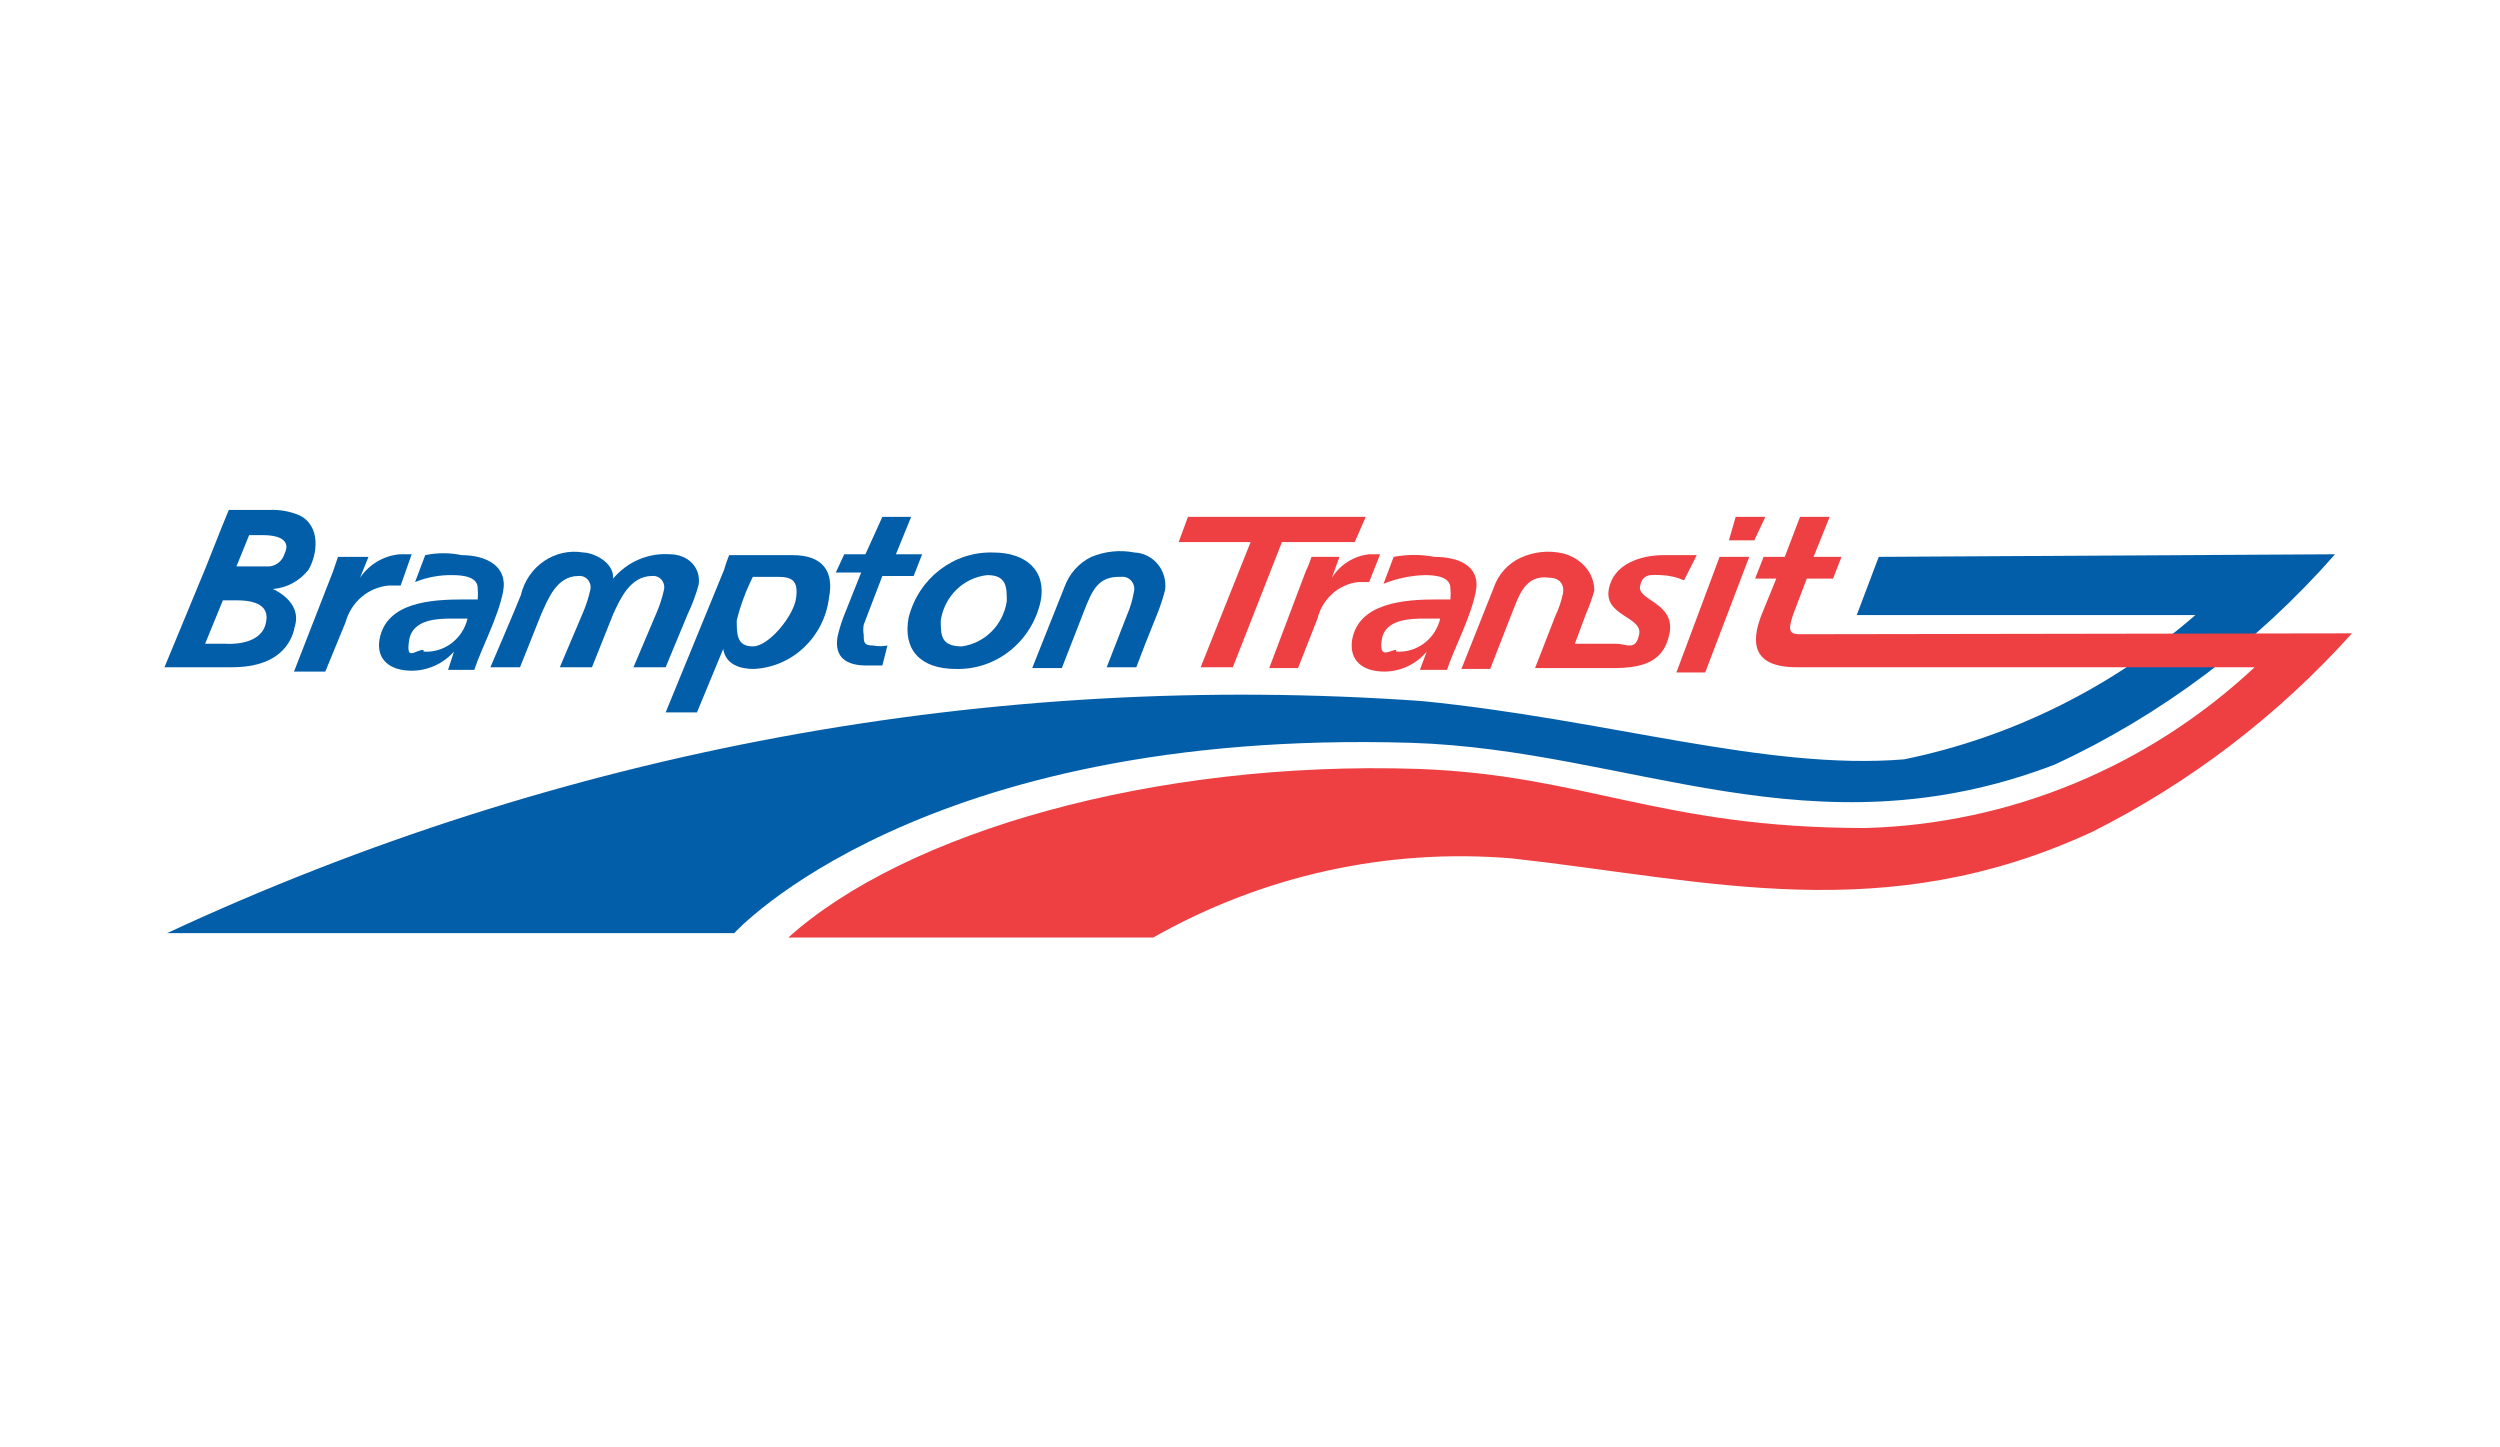 <?xml version="1.0" encoding="UTF-8"?>
<svg width="152px" height="88px" viewBox="0 0 152 88" version="1.1" xmlns="http://www.w3.org/2000/svg" xmlns:xlink="http://www.w3.org/1999/xlink">
    <title>AC86D50E-C7F7-41FF-894F-42CA0F2C7C6A</title>
    <g id="Home_Page" stroke="none" stroke-width="1" fill="none" fill-rule="evenodd">
        <g id="Screens/CWS/Desktop/HomePage/ProductsCollapsed" transform="translate(-264, -2619)">
            <g id="WP5" transform="translate(0, 2491)">
                <g id="Brampton-Transit-Homepage-Logo" transform="translate(264, 128)">
                    <rect id="Rectangle" x="0" y="0" width="152" height="88"></rect>
                    <g id="BramptonTransit" transform="translate(10, 31)">
                        <path d="M104.228,2.857 L102.89,6.397 L123.478,6.397 C118.393,10.811 112.302,13.829 105.772,15.168 C97.382,15.855 87.706,12.738 76.485,11.628 C50.296,9.759 24.065,14.607 0.154,25.736 L34.64,25.736 C34.64,25.736 45.912,13.266 75.816,14.164 C89.147,14.587 100.162,21.139 114.934,15.485 C121.412,12.477 127.213,8.123 131.971,2.699 L104.228,2.857 Z" id="Shape" fill="#025EA9" fill-rule="nonzero"></path>
                        <polygon id="Shape" fill="#EE3F42" fill-rule="nonzero" points="62.228 0.427 73.037 0.427 72.368 1.959 67.941 1.959 64.956 9.568 63 9.568 66.037 1.959 61.662 1.959"></polygon>
                        <path d="M69.382,3.756 C69.524,3.466 69.645,3.166 69.743,2.857 L71.441,2.857 L70.978,4.125 L70.978,4.125 C71.485,3.324 72.317,2.8 73.243,2.699 L73.912,2.699 L73.243,4.39 L72.574,4.39 C71.38,4.529 70.396,5.413 70.103,6.609 L68.919,9.62 L67.169,9.62 L69.382,3.756 Z" id="Shape" fill="#EE3F42" fill-rule="nonzero"></path>
                        <path d="M91,3.967 C91.478,3.984 91.949,4.092 92.39,4.284 L93.162,2.752 L91.154,2.752 C89.765,2.752 88.066,3.28 87.809,4.865 C87.551,6.45 89.868,6.503 89.662,7.56 C89.456,8.617 88.89,8.141 88.272,8.141 L85.75,8.141 L86.419,6.345 C86.622,5.881 86.794,5.405 86.934,4.918 C86.934,3.756 86.059,2.91 85.029,2.646 C84.166,2.448 83.264,2.541 82.456,2.91 C81.679,3.263 81.082,3.934 80.809,4.759 L78.853,9.673 L80.603,9.673 L81.941,6.239 C82.353,5.235 82.713,3.914 84.206,4.125 C84.772,4.125 85.132,4.495 85.029,5.077 C84.93,5.552 84.774,6.013 84.566,6.45 L83.331,9.62 L88.066,9.62 C89.868,9.62 91.206,9.251 91.515,7.454 C91.824,5.658 89.559,5.499 89.713,4.654 C89.868,3.808 90.485,3.967 91,3.967 Z" id="Shape" fill="#EE3F42" fill-rule="nonzero"></path>
                        <path d="M59.654,8.088 L60.375,6.292 C60.56,5.827 60.715,5.351 60.838,4.865 C60.911,4.307 60.752,3.742 60.399,3.31 C60.047,2.878 59.534,2.618 58.985,2.593 C58.104,2.421 57.193,2.513 56.36,2.857 C55.594,3.225 55.002,3.891 54.713,4.707 L52.757,9.62 L54.559,9.62 L55.897,6.186 C56.412,4.865 56.772,4.02 58.162,4.073 C58.403,4.044 58.643,4.142 58.798,4.334 C58.954,4.526 59.005,4.785 58.934,5.024 C58.851,5.497 58.713,5.958 58.522,6.397 L57.287,9.568 L59.088,9.568 L59.654,8.088 Z" id="Shape" fill="#025EA9" fill-rule="nonzero"></path>
                        <path d="M94.551,2.857 L96.353,2.857 L93.676,9.885 L91.926,9.885 L94.551,2.857 Z M95.529,0.427 L97.331,0.427 L96.662,1.853 L95.118,1.853 L95.529,0.427 Z" id="Shape" fill="#EE3F42" fill-rule="nonzero"></path>
                        <path d="M99.801,7.56 L99.39,7.56 C98.669,7.56 98.772,7.137 99.029,6.345 L99.853,4.178 L101.449,4.178 L101.963,2.857 L100.265,2.857 L101.243,0.427 L99.441,0.427 L98.515,2.857 L97.228,2.857 L96.713,4.178 L98,4.178 L97.074,6.45 C96.456,8.088 96.559,9.568 99.235,9.568 L127.081,9.568 C120.587,15.637 112.183,19.106 103.404,19.343 C90.949,19.343 86.368,16.119 76.228,15.75 C60.169,15.221 45.037,19.607 37.934,26 L60.118,26 C66.772,22.226 74.364,20.554 81.941,21.192 C93.831,22.513 104.537,25.472 117.25,19.554 C123.179,16.571 128.52,12.486 133,7.507 L99.801,7.56 Z" id="Shape" fill="#EE3F42" fill-rule="nonzero"></path>
                        <path d="M76.743,8.617 L76.743,8.617 C76.098,9.387 75.158,9.831 74.169,9.832 C72.831,9.832 72.007,9.145 72.213,7.877 C72.625,5.658 75.353,5.446 77.36,5.446 L78.184,5.446 C78.206,5.218 78.206,4.988 78.184,4.759 C78.184,4.073 77.309,3.967 76.64,3.967 C75.775,3.99 74.922,4.168 74.118,4.495 L74.735,2.857 C75.552,2.702 76.389,2.702 77.206,2.857 C78.647,2.857 80.037,3.386 79.728,4.971 C79.419,6.556 78.39,8.458 77.978,9.726 L76.331,9.726 L76.743,8.617 Z M74.89,8.617 C76.139,8.705 77.269,7.857 77.566,6.609 L76.743,6.609 C75.816,6.609 74.221,6.609 74.015,7.877 C73.809,9.145 74.529,8.511 74.89,8.511 L74.89,8.617 Z" id="Shape" fill="#EE3F42" fill-rule="nonzero"></path>
                        <path d="M41.331,2.699 L42.618,2.699 L43.647,0.427 L45.397,0.427 L44.471,2.699 L46.066,2.699 L45.551,4.02 L43.647,4.02 L42.515,6.979 C42.478,7.188 42.478,7.403 42.515,7.613 C42.515,8.035 42.515,8.247 43.081,8.247 C43.37,8.301 43.667,8.301 43.956,8.247 L43.647,9.462 L42.669,9.462 C41.485,9.462 40.713,8.986 40.919,7.718 C41.044,7.175 41.216,6.645 41.434,6.133 L42.36,3.808 L40.816,3.808 L41.331,2.699 Z" id="Shape" fill="#025EA9" fill-rule="nonzero"></path>
                        <path d="M10.243,3.756 L10.551,2.857 L12.404,2.857 L11.89,4.125 L11.89,4.125 C12.45,3.306 13.336,2.783 14.309,2.699 L15.029,2.699 L14.36,4.601 L13.64,4.601 C12.4,4.707 11.354,5.591 11.015,6.82 L9.779,9.832 L7.875,9.832 L10.243,3.756 Z" id="Shape" fill="#025EA9" fill-rule="nonzero"></path>
                        <path d="M21.669,5.182 C22.078,3.425 23.743,2.294 25.478,2.593 C25.993,2.593 27.331,3.122 27.279,4.178 C28.137,3.154 29.415,2.606 30.728,2.699 C31.809,2.699 32.632,3.491 32.478,4.548 C32.309,5.167 32.085,5.768 31.809,6.345 L30.471,9.568 L28.515,9.568 L29.904,6.292 C30.105,5.833 30.26,5.355 30.368,4.865 C30.419,4.648 30.364,4.419 30.221,4.251 C30.078,4.082 29.864,3.996 29.647,4.02 C28.309,4.02 27.691,5.446 27.279,6.345 L25.993,9.568 L24.037,9.568 L25.426,6.292 C25.627,5.833 25.782,5.355 25.89,4.865 C25.941,4.648 25.886,4.419 25.743,4.251 C25.6,4.082 25.386,3.996 25.169,4.02 C23.831,4.02 23.316,5.446 22.904,6.345 L21.618,9.568 L19.816,9.568 C19.816,9.568 21.36,5.975 21.669,5.182 Z" id="Shape" fill="#025EA9" fill-rule="nonzero"></path>
                        <path d="M34.022,3.65 C34.109,3.345 34.212,3.045 34.331,2.752 L38.191,2.752 C40.044,2.752 40.713,3.756 40.404,5.341 C40.107,7.736 38.173,9.564 35.824,9.673 C35,9.673 34.125,9.409 33.971,8.458 L33.971,8.458 L32.375,12.315 L30.471,12.315 L34.022,3.65 Z M37.316,4.073 L35.772,4.073 C35.352,4.913 35.024,5.799 34.794,6.714 C34.794,7.56 34.794,8.3 35.772,8.3 C36.75,8.3 38.243,6.45 38.397,5.394 C38.551,4.337 38.191,4.073 37.316,4.073 Z" id="Shape" fill="#025EA9" fill-rule="nonzero"></path>
                        <path d="M53.272,5.552 C52.733,8.01 50.578,9.735 48.125,9.673 C45.963,9.673 44.882,8.511 45.243,6.556 C45.844,4.161 47.982,2.515 50.39,2.593 C52.397,2.593 53.632,3.703 53.272,5.552 Z M51.213,5.552 C51.213,4.707 51.213,3.967 50.029,3.967 C48.588,4.117 47.425,5.245 47.199,6.714 C47.199,7.613 47.199,8.3 48.485,8.3 C49.887,8.106 50.998,6.987 51.213,5.552 L51.213,5.552 Z" id="Shape" fill="#025EA9" fill-rule="nonzero"></path>
                        <path d="M17.603,8.617 L17.603,8.617 C16.941,9.356 16.008,9.778 15.029,9.779 C13.691,9.779 12.868,9.092 13.074,7.877 C13.485,5.605 16.213,5.446 18.221,5.446 L19.044,5.446 C19.066,5.218 19.066,4.988 19.044,4.759 C19.044,4.073 18.169,3.967 17.5,3.967 C16.725,3.953 15.956,4.097 15.235,4.39 L15.853,2.752 C16.583,2.598 17.336,2.598 18.066,2.752 C19.507,2.752 20.897,3.386 20.588,4.971 C20.279,6.556 19.25,8.458 18.838,9.726 L17.243,9.726 L17.603,8.617 Z M15.75,8.617 C16.999,8.705 18.129,7.857 18.426,6.609 L17.603,6.609 C16.676,6.609 15.081,6.609 14.875,7.93 C14.669,9.251 15.235,8.511 15.75,8.511 L15.75,8.617 Z" id="Shape" fill="#025EA9" fill-rule="nonzero"></path>
                        <path d="M4.426,5.499 L3.603,5.499 L2.522,8.141 L3.757,8.141 C3.757,8.141 5.713,8.141 6.125,7.031 C6.537,5.922 6.279,5.499 4.426,5.499 Z" id="Shape"></path>
                        <path d="M5.971,1.536 L5.147,1.536 L4.375,3.439 L6.382,3.439 C6.819,3.392 7.186,3.079 7.309,2.646 C7.618,2.012 7.257,1.536 5.971,1.536 Z" id="Shape"></path>
                        <path d="M8.184,0.321 C7.612,0.085 6.998,-0.023 6.382,0.004 L3.912,0.004 L3.5,1.008 L3.5,1.008 L2.471,3.597 L0,9.568 L4.118,9.568 C7.36,9.568 7.824,7.613 7.926,7.084 C8.39,5.552 6.588,4.812 6.588,4.812 C7.434,4.746 8.215,4.326 8.75,3.65 C9.316,2.699 9.522,0.955 8.184,0.321 Z M6.125,7.031 C5.713,8.3 3.757,8.141 3.757,8.141 L2.471,8.141 L3.551,5.499 L4.375,5.499 C6.279,5.499 6.331,6.345 6.125,7.031 L6.125,7.031 Z M7.309,2.646 C7.186,3.079 6.819,3.392 6.382,3.439 L4.375,3.439 L5.147,1.536 L5.971,1.536 C7.257,1.536 7.618,2.012 7.309,2.646 L7.309,2.646 Z" id="Shape" fill="#025EA9" fill-rule="nonzero"></path>
                    </g>
                </g>
            </g>
        </g>
    </g>
</svg>